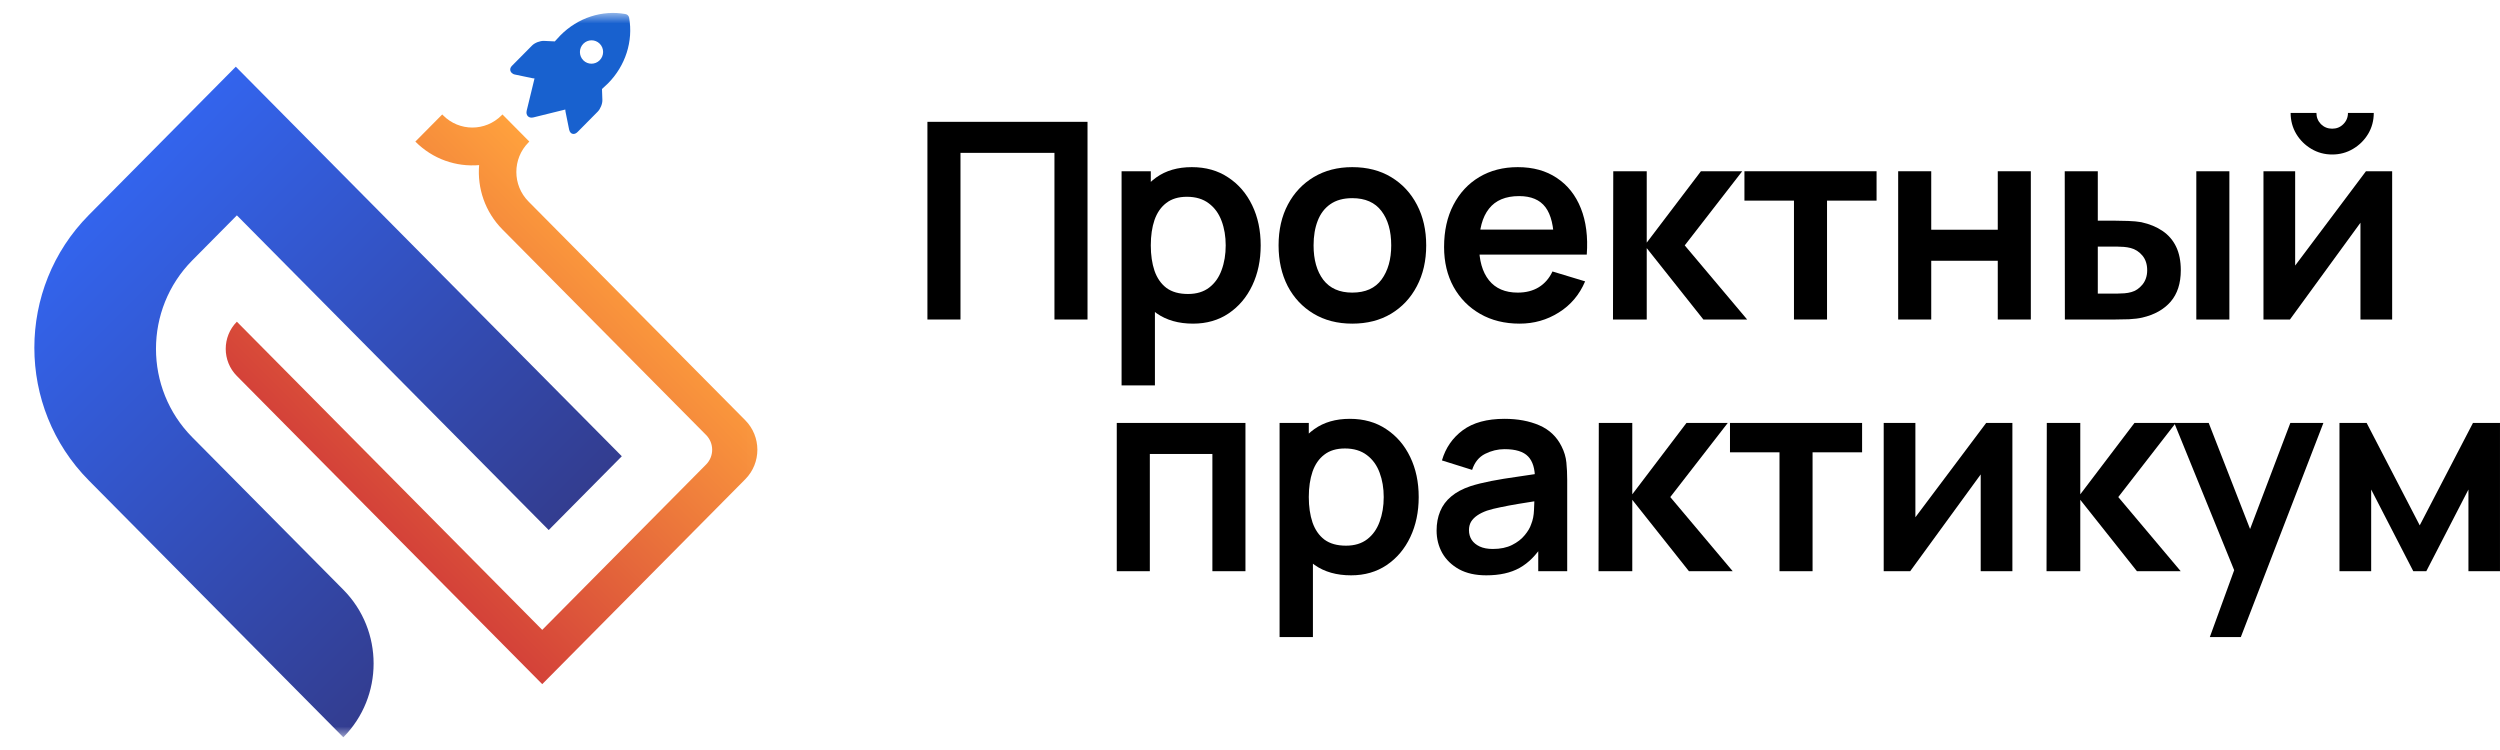 <svg width="160" height="48" viewBox="0 0 160 48" fill="none" xmlns="http://www.w3.org/2000/svg">
<g clip-path="url(#clip0_2076_89)">
<mask id="mask0_2076_89" style="mask-type:alpha" maskUnits="userSpaceOnUse" x="0" y="0" width="49" height="48">
<path d="M0 0.774H48.986V47.226H0V0.774Z" fill="#C4C4C4"/>
</mask>
<g mask="url(#mask0_2076_89)">
<path d="M38.552 6.39L38.527 5.697C38.701 5.54 38.84 5.409 38.915 5.334C40.028 4.21 40.533 2.64 40.264 1.132C40.254 1.075 40.226 1.022 40.184 0.979C40.142 0.937 40.088 0.909 40.032 0.899C38.538 0.627 36.982 1.136 35.868 2.26C35.793 2.335 35.663 2.474 35.507 2.65L34.814 2.617C34.566 2.608 34.23 2.734 34.054 2.911L32.767 4.21C32.598 4.381 32.644 4.558 32.744 4.659L32.745 4.659C32.795 4.71 32.859 4.751 32.946 4.769L34.084 5.007C34.124 5.015 34.166 5.02 34.209 5.021L33.708 7.085C33.674 7.226 33.701 7.355 33.784 7.438C33.867 7.522 33.994 7.55 34.134 7.515L36.178 7.01C36.178 7.054 36.182 7.097 36.191 7.138L36.423 8.289C36.441 8.377 36.472 8.443 36.522 8.494C36.623 8.595 36.795 8.617 36.965 8.446L38.252 7.147C38.427 6.97 38.562 6.64 38.552 6.39ZM37.331 3.859C37.042 3.567 37.043 3.093 37.333 2.8C37.624 2.507 38.093 2.506 38.383 2.798C38.672 3.089 38.671 3.563 38.38 3.856C38.09 4.149 37.62 4.15 37.331 3.859Z" fill="#1861CF"/>
<path d="M39.796 29.2L15.091 4.269L5.685 13.761C1.036 18.453 1.036 26.059 5.685 30.75L21.973 47.187C24.557 44.579 24.557 40.35 21.973 37.742L12.307 27.988C9.208 24.861 9.208 19.79 12.307 16.662L15.16 13.783L35.117 33.923L39.796 29.2Z" fill="url(#paint0_linear_2076_89)"/>
<path fill-rule="evenodd" clip-rule="evenodd" d="M33.877 9.061L32.157 7.325L32.157 7.325L32.156 7.325L32.1 7.382C31.067 8.424 29.392 8.424 28.359 7.382L28.303 7.325L26.582 9.061C27.7 10.189 29.203 10.691 30.664 10.567C30.541 12.041 31.039 13.558 32.157 14.686L45.191 27.84C45.708 28.361 45.708 29.207 45.191 29.728L34.703 40.312L15.159 20.589C14.209 21.548 14.209 23.103 15.159 24.062L34.703 43.785L47.697 30.672C48.73 29.629 48.73 27.939 47.697 26.896L33.877 12.95L33.821 12.893C32.788 11.851 32.788 10.161 33.821 9.118L33.877 9.061Z" fill="url(#paint1_linear_2076_89)"/>
</g>
</g>
<path d="M59.355 20.449V7.797H69.601V20.449H67.485V9.783H61.471V20.449H59.355Z" fill="black"/>
<path d="M76.356 20.713C75.431 20.713 74.655 20.493 74.029 20.054C73.403 19.614 72.931 19.017 72.615 18.261C72.299 17.5 72.141 16.648 72.141 15.705C72.141 14.75 72.299 13.895 72.615 13.139C72.931 12.383 73.394 11.789 74.002 11.355C74.617 10.916 75.375 10.697 76.277 10.697C77.172 10.697 77.948 10.916 78.603 11.355C79.265 11.789 79.777 12.383 80.14 13.139C80.503 13.889 80.684 14.744 80.684 15.705C80.684 16.654 80.506 17.506 80.149 18.261C79.792 19.017 79.288 19.614 78.638 20.054C77.989 20.493 77.228 20.713 76.356 20.713ZM71.781 24.666V10.96H73.651V17.62H73.915V24.666H71.781ZM76.031 18.815C76.581 18.815 77.035 18.677 77.392 18.402C77.749 18.127 78.012 17.755 78.182 17.286C78.358 16.812 78.445 16.285 78.445 15.705C78.445 15.131 78.358 14.609 78.182 14.141C78.006 13.666 77.734 13.291 77.365 13.016C76.997 12.735 76.528 12.594 75.96 12.594C75.422 12.594 74.983 12.726 74.643 12.99C74.304 13.248 74.052 13.611 73.888 14.079C73.73 14.542 73.651 15.084 73.651 15.705C73.651 16.32 73.73 16.861 73.888 17.33C74.052 17.799 74.307 18.165 74.652 18.428C75.003 18.686 75.463 18.815 76.031 18.815Z" fill="black"/>
<path d="M86.544 20.713C85.596 20.713 84.768 20.499 84.06 20.071C83.351 19.644 82.801 19.055 82.409 18.305C82.023 17.55 81.829 16.683 81.829 15.705C81.829 14.709 82.028 13.836 82.427 13.086C82.825 12.337 83.378 11.751 84.086 11.329C84.794 10.908 85.614 10.697 86.544 10.697C87.499 10.697 88.33 10.91 89.038 11.338C89.746 11.766 90.297 12.357 90.689 13.113C91.081 13.863 91.277 14.726 91.277 15.705C91.277 16.689 91.078 17.558 90.68 18.314C90.288 19.064 89.738 19.653 89.029 20.08C88.321 20.502 87.493 20.713 86.544 20.713ZM86.544 18.727C87.387 18.727 88.014 18.446 88.424 17.884C88.833 17.321 89.038 16.595 89.038 15.705C89.038 14.785 88.83 14.053 88.415 13.508C87.999 12.957 87.376 12.682 86.544 12.682C85.977 12.682 85.508 12.811 85.14 13.069C84.777 13.321 84.507 13.675 84.332 14.132C84.156 14.583 84.069 15.107 84.069 15.705C84.069 16.624 84.276 17.359 84.692 17.91C85.113 18.455 85.731 18.727 86.544 18.727Z" fill="black"/>
<path d="M97.259 20.713C96.299 20.713 95.457 20.505 94.731 20.089C94.005 19.673 93.437 19.096 93.027 18.358C92.623 17.62 92.421 16.771 92.421 15.81C92.421 14.773 92.621 13.874 93.019 13.113C93.417 12.345 93.97 11.751 94.678 11.329C95.386 10.908 96.206 10.697 97.136 10.697C98.12 10.697 98.954 10.928 99.639 11.391C100.33 11.848 100.842 12.495 101.175 13.332C101.509 14.17 101.635 15.157 101.553 16.293H99.454V15.52C99.449 14.489 99.267 13.737 98.91 13.262C98.553 12.788 97.991 12.55 97.224 12.55C96.358 12.55 95.714 12.82 95.293 13.359C94.871 13.892 94.66 14.674 94.66 15.705C94.66 16.665 94.871 17.409 95.293 17.936C95.714 18.463 96.329 18.727 97.136 18.727C97.657 18.727 98.105 18.613 98.48 18.384C98.86 18.15 99.153 17.813 99.358 17.374L101.448 18.007C101.085 18.862 100.523 19.527 99.762 20.001C99.007 20.476 98.173 20.713 97.259 20.713ZM93.993 16.293V14.694H100.517V16.293H93.993Z" fill="black"/>
<path d="M103.231 20.449L103.249 10.96H105.391V15.529L108.859 10.96H111.502L107.823 15.705L111.818 20.449H109.017L105.391 15.88V20.449H103.231Z" fill="black"/>
<path d="M114.814 20.449V12.84H111.644V10.96H120.1V12.84H116.93V20.449H114.814Z" fill="black"/>
<path d="M121.483 20.449V10.96H123.599V14.703H127.857V10.96H129.973V20.449H127.857V16.689H123.599V20.449H121.483Z" fill="black"/>
<path d="M132.152 20.449L132.143 10.96H134.259V14.123H135.322C135.585 14.123 135.881 14.129 136.209 14.141C136.542 14.152 136.82 14.179 137.043 14.22C137.575 14.337 138.029 14.524 138.404 14.782C138.784 15.04 139.074 15.377 139.273 15.793C139.472 16.208 139.571 16.709 139.571 17.295C139.571 18.133 139.355 18.803 138.922 19.307C138.489 19.805 137.883 20.145 137.104 20.326C136.876 20.379 136.592 20.414 136.252 20.432C135.913 20.443 135.611 20.449 135.348 20.449H132.152ZM134.259 18.789H135.532C135.661 18.789 135.805 18.783 135.963 18.771C136.121 18.759 136.27 18.733 136.411 18.692C136.674 18.622 136.908 18.463 137.113 18.218C137.318 17.966 137.42 17.658 137.42 17.295C137.42 16.914 137.318 16.601 137.113 16.355C136.908 16.109 136.656 15.948 136.358 15.872C136.217 15.836 136.074 15.813 135.928 15.801C135.787 15.79 135.655 15.784 135.532 15.784H134.259V18.789ZM140.564 20.449V10.96H142.68V20.449H140.564Z" fill="black"/>
<path d="M149.261 9.888C148.775 9.888 148.33 9.768 147.926 9.528C147.522 9.288 147.2 8.969 146.96 8.57C146.72 8.166 146.6 7.718 146.6 7.226H148.251C148.251 7.507 148.348 7.747 148.541 7.947C148.74 8.14 148.98 8.236 149.261 8.236C149.542 8.236 149.779 8.14 149.972 7.947C150.171 7.747 150.27 7.507 150.27 7.226H151.921C151.921 7.718 151.801 8.166 151.561 8.57C151.321 8.969 150.999 9.288 150.595 9.528C150.191 9.768 149.747 9.888 149.261 9.888ZM153.098 10.96V20.449H151.069V14.255L146.556 20.449H144.862V10.96H146.89V16.996L151.421 10.96H153.098Z" fill="black"/>
<path d="M71.473 36.557V27.068H79.709V36.557H77.593V29.054H73.589V36.557H71.473Z" fill="black"/>
<path d="M86.468 36.821C85.543 36.821 84.767 36.601 84.141 36.162C83.515 35.722 83.043 35.125 82.727 34.369C82.411 33.608 82.253 32.756 82.253 31.812C82.253 30.858 82.411 30.003 82.727 29.247C83.043 28.491 83.506 27.897 84.115 27.463C84.729 27.024 85.487 26.805 86.389 26.805C87.284 26.805 88.06 27.024 88.716 27.463C89.377 27.897 89.889 28.491 90.252 29.247C90.615 29.997 90.797 30.852 90.797 31.812C90.797 32.761 90.618 33.614 90.261 34.369C89.904 35.125 89.4 35.722 88.751 36.162C88.101 36.601 87.34 36.821 86.468 36.821ZM81.893 40.774V27.068H83.763V33.728H84.027V40.774H81.893ZM86.143 34.923C86.693 34.923 87.147 34.785 87.504 34.51C87.861 34.235 88.124 33.863 88.294 33.394C88.47 32.92 88.558 32.392 88.558 31.812C88.558 31.238 88.47 30.717 88.294 30.249C88.119 29.774 87.846 29.399 87.478 29.124C87.109 28.843 86.641 28.702 86.073 28.702C85.534 28.702 85.095 28.834 84.756 29.098C84.416 29.355 84.165 29.718 84.001 30.187C83.843 30.65 83.763 31.192 83.763 31.812C83.763 32.428 83.843 32.969 84.001 33.438C84.165 33.907 84.419 34.273 84.764 34.536C85.116 34.794 85.575 34.923 86.143 34.923Z" fill="black"/>
<path d="M95.12 36.821C94.435 36.821 93.856 36.692 93.382 36.434C92.908 36.17 92.548 35.822 92.302 35.389C92.062 34.955 91.942 34.478 91.942 33.956C91.942 33.499 92.018 33.09 92.17 32.726C92.322 32.357 92.556 32.041 92.873 31.777C93.189 31.508 93.598 31.288 94.102 31.118C94.482 30.995 94.927 30.884 95.436 30.785C95.951 30.685 96.507 30.594 97.105 30.512C97.707 30.424 98.337 30.331 98.992 30.231L98.237 30.662C98.243 30.006 98.097 29.522 97.798 29.212C97.5 28.901 96.996 28.746 96.288 28.746C95.861 28.746 95.448 28.846 95.05 29.045C94.652 29.244 94.374 29.587 94.216 30.073L92.284 29.467C92.518 28.664 92.963 28.02 93.619 27.534C94.28 27.047 95.17 26.805 96.288 26.805C97.131 26.805 97.871 26.942 98.509 27.217C99.153 27.493 99.63 27.944 99.941 28.57C100.11 28.904 100.213 29.247 100.248 29.598C100.283 29.944 100.301 30.322 100.301 30.732V36.557H98.448V34.501L98.755 34.835C98.328 35.52 97.828 36.024 97.254 36.346C96.686 36.663 95.975 36.821 95.12 36.821ZM95.542 35.134C96.022 35.134 96.431 35.049 96.771 34.879C97.11 34.709 97.38 34.501 97.579 34.255C97.784 34.009 97.921 33.778 97.991 33.561C98.103 33.291 98.164 32.984 98.176 32.638C98.193 32.287 98.202 32.003 98.202 31.786L98.852 31.98C98.214 32.079 97.666 32.167 97.21 32.243C96.753 32.319 96.361 32.392 96.033 32.463C95.706 32.527 95.416 32.6 95.164 32.682C94.918 32.77 94.71 32.873 94.541 32.99C94.371 33.107 94.239 33.242 94.146 33.394C94.058 33.546 94.014 33.725 94.014 33.93C94.014 34.164 94.072 34.372 94.189 34.554C94.307 34.73 94.476 34.87 94.699 34.975C94.927 35.081 95.208 35.134 95.542 35.134Z" fill="black"/>
<path d="M102.306 36.557L102.323 27.068H104.466V31.637L107.934 27.068H110.577L106.898 31.812L110.893 36.557H108.092L104.466 31.988V36.557H102.306Z" fill="black"/>
<path d="M113.888 36.557V28.948H110.719V27.068H119.174V28.948H116.004V36.557H113.888Z" fill="black"/>
<path d="M128.793 27.068V36.557H126.765V30.363L122.252 36.557H120.557V27.068H122.585V33.104L127.116 27.068H128.793Z" fill="black"/>
<path d="M130.978 36.557L130.995 27.068H133.138V31.637L136.606 27.068H139.249L135.57 31.812L139.565 36.557H136.764L133.138 31.988V36.557H130.978Z" fill="black"/>
<path d="M141.428 40.774L143.254 35.758L143.289 37.234L139.154 27.068H141.357L144.29 34.589H143.728L146.582 27.068H148.698L143.412 40.774H141.428Z" fill="black"/>
<path d="M149.726 36.557V27.068H151.465L154.863 33.623L158.27 27.068H159.999V36.557H157.98V31.329L155.284 36.557H154.45L151.755 31.329V36.557H149.726Z" fill="black"/>
<defs>
<linearGradient id="paint0_linear_2076_89" x1="6.145" y1="13.297" x2="31.075" y2="38.001" gradientUnits="userSpaceOnUse">
<stop stop-color="#3364ED"/>
<stop offset="1" stop-color="#333D90"/>
</linearGradient>
<linearGradient id="paint1_linear_2076_89" x1="30.23" y1="5.38" x2="13.285" y2="22.171" gradientUnits="userSpaceOnUse">
<stop stop-color="#FFA13D"/>
<stop offset="1" stop-color="#D44239"/>
</linearGradient>
<clipPath id="clip0_2076_89">
<rect width="49.032" height="46.452" fill="white" transform="translate(0 0.774)"/>
</clipPath>
</defs>
</svg>

